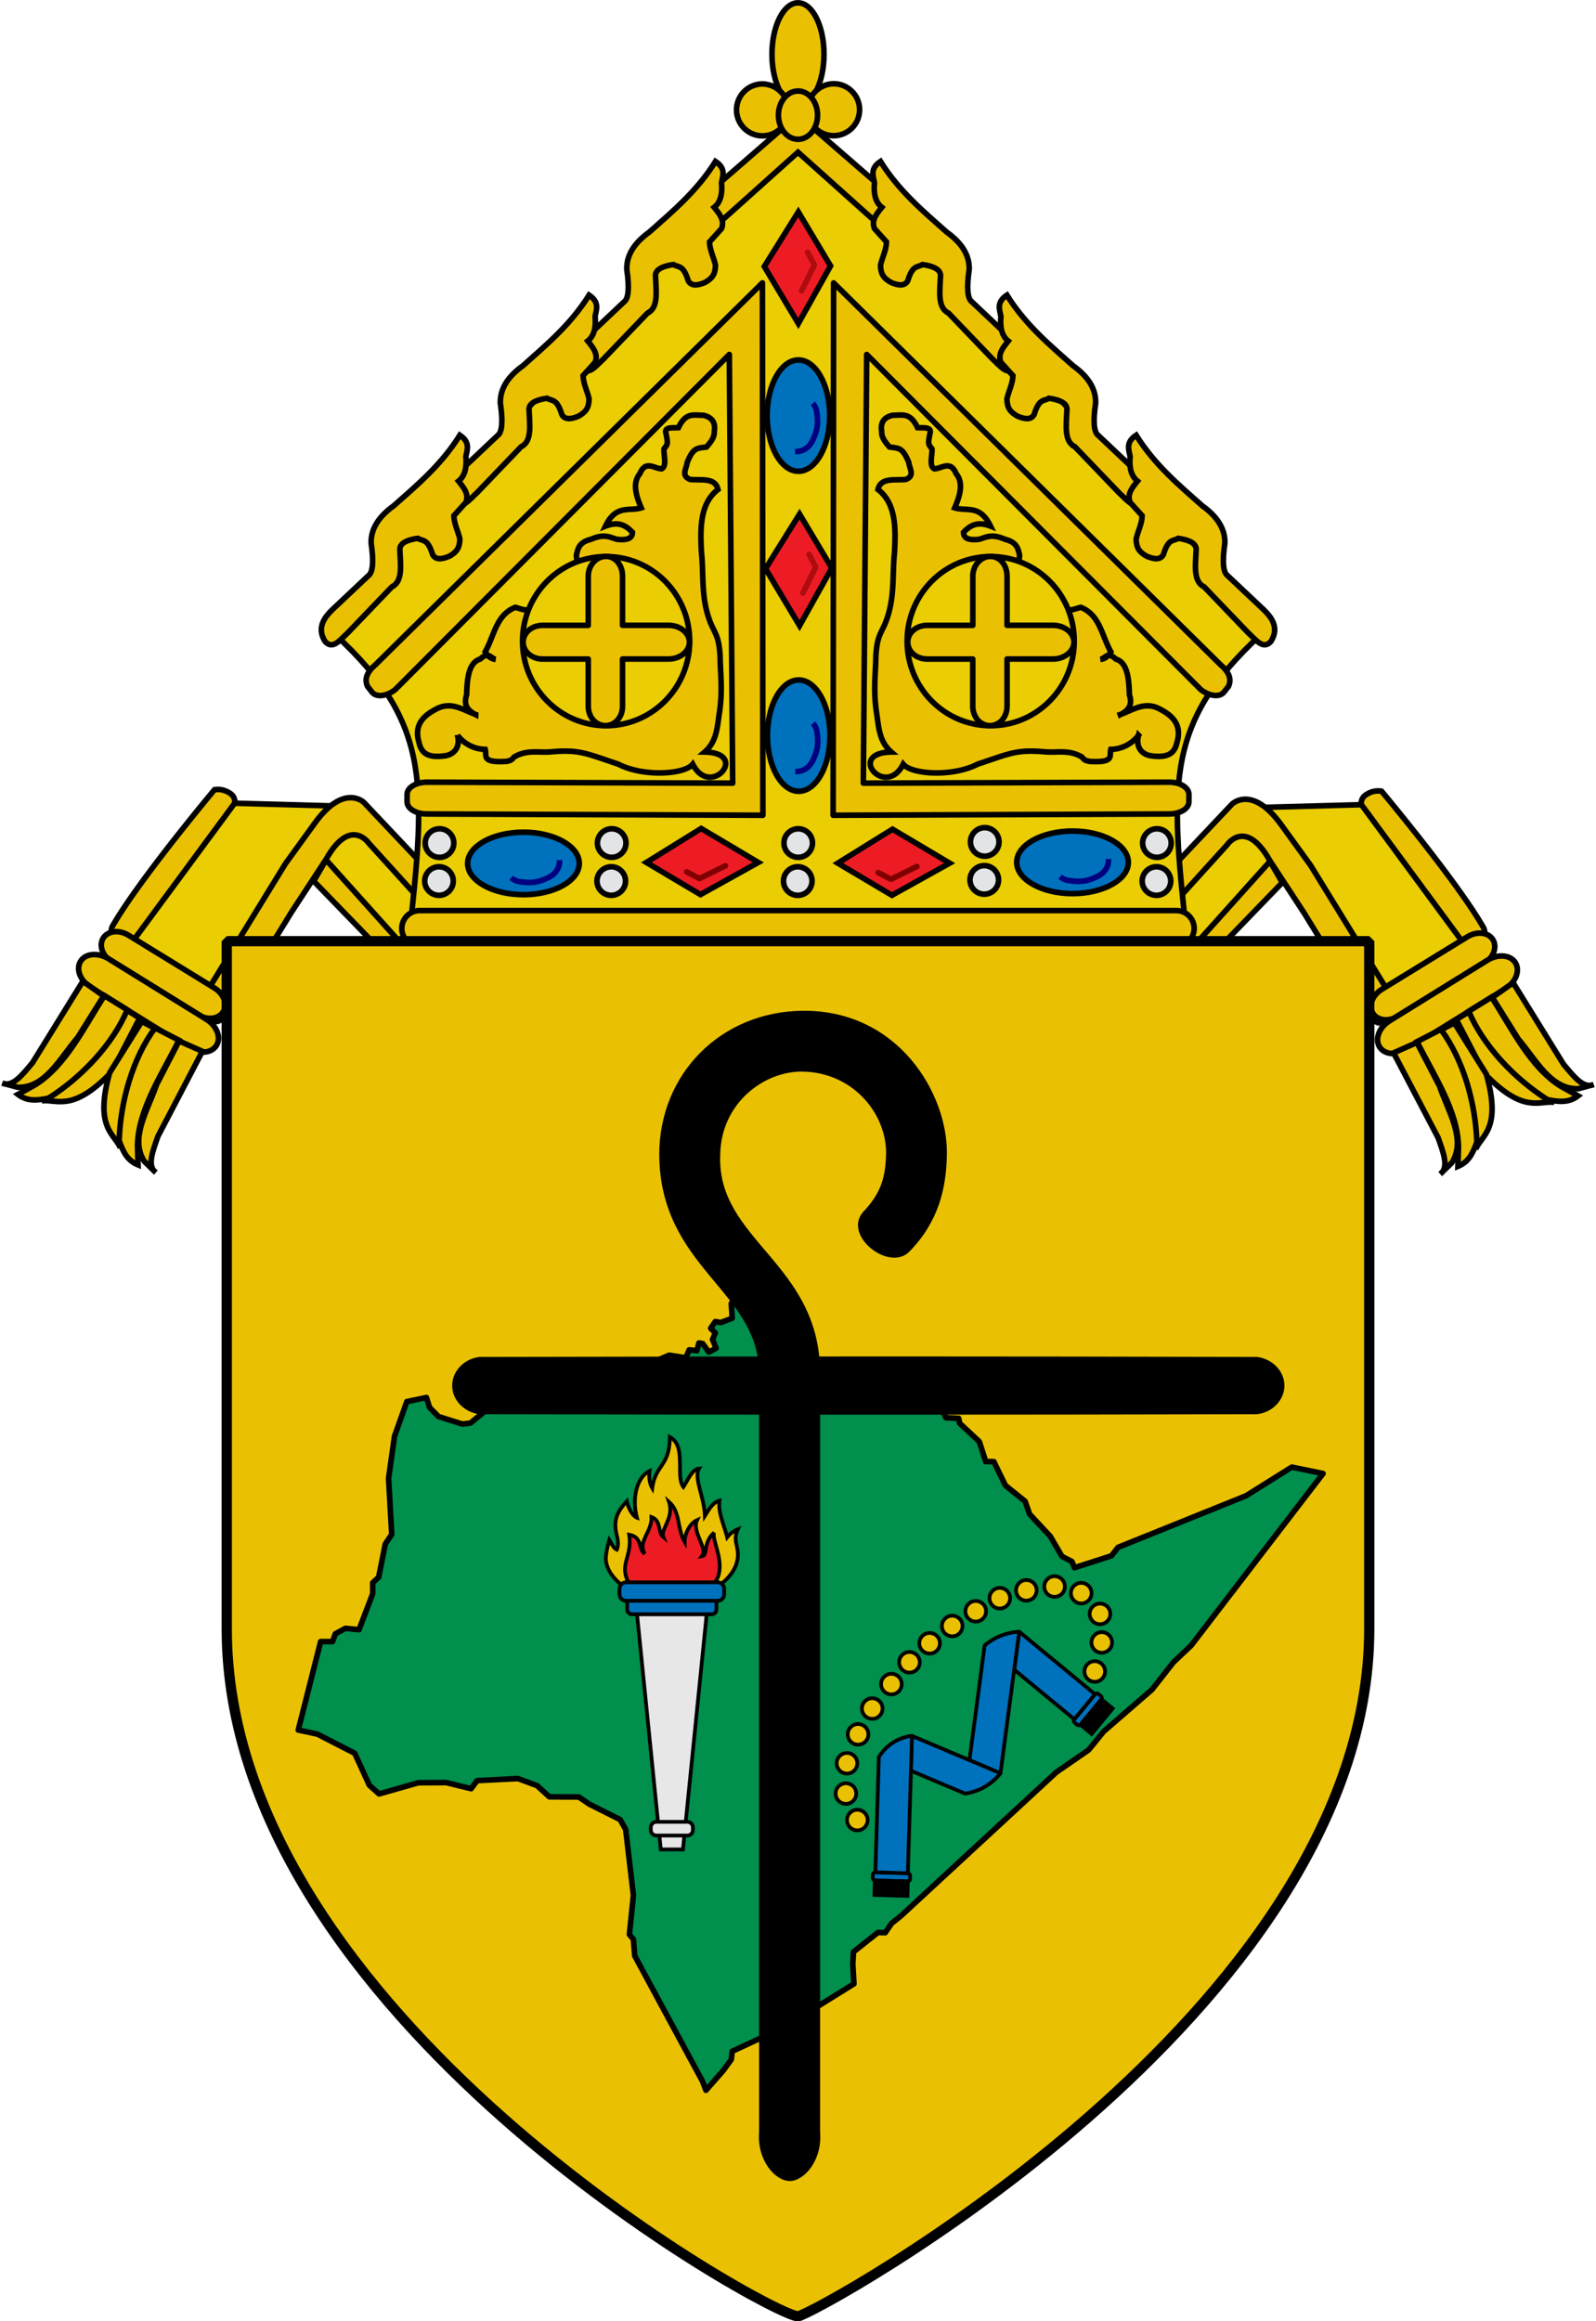 <svg xmlns="http://www.w3.org/2000/svg" width="855.65" height="1244.28" viewBox="0 0 855.65 1244.28">
  <g>
    <g>
      <path d="M650.8,505.4l39.77-43.82,56.08,85.55,55.25-31.3L738.29,431.1l-76.18,2.09L600.18,505.4Z" fill="#eacd02" stroke="#000" stroke-width="3"/>
      <path d="M747.4,536.68s-3.75,22.76-15.56,4.84-32.39-51.68-32.39-51.68L680.84,461.4C667.72,438,657.75,453,657.75,453l-47.69,52.62.76-22,49.72-52.62s10.68-10.59,26.38,11.13l15.73,21.75Z" fill="#eac102" stroke="#000" stroke-width="3"/>
      <path d="M641.42,505.62l39.45-43.92,6.59,11.4L656.59,505Z" fill="#eac102" stroke="#000" stroke-linecap="round" stroke-linejoin="round" stroke-width="3"/>
      <path d="M794.54,505.55c.89-.54,2.37-5.58.75-8.41-14.18-24.77-54.62-73.05-54.62-73.05h0a11.4,11.4,0,0,0-6.94,1.1c-1.81,1-4,2.16-4,5.92l55.62,75.49C787.28,509.17,792.34,506.88,794.54,505.55Z" fill="#eac102" stroke="#000" stroke-width="3"/>
      <g>
        <path d="M740.77,530.34l46-28.23c5.07-3.11,11.14-2.43,13.6,1.55s.34,9.69-4.74,12.81l-46,28.22c-5.08,3.12-11.15,2.43-13.6-1.55S735.69,533.45,740.77,530.34Z" fill="#eac102" stroke="#000" stroke-linecap="round" stroke-linejoin="round" stroke-width="3" fill-rule="evenodd"/>
        <path d="M745.06,547.15l52.37-32.44c5.67-3.51,12.36-2.91,15,1.33s.2,10.49-5.46,14L754.6,562.47c-5.67,3.51-12.36,2.92-15-1.32S739.39,550.66,745.06,547.15Z" fill="#eac102" stroke="#000" stroke-linecap="round" stroke-linejoin="round" stroke-width="3" fill-rule="evenodd"/>
        <path d="M833.17,590.89c-8-1.17-16.33,6.56-37.5-15.66L780.76,546.5l7.53-4.64c5.8,16,18.12,29.69,29.23,38.1Z" fill="#eac102" stroke="#000" stroke-width="3"/>
        <path d="M787.41,542.08l12.22-7.59c10.55,16.1,20.65,37.74,37.39,47.93l9,5c-5,3.81-10.24,3.27-16.43,2C812,578.25,795.13,560.52,787.41,542.08Z" fill="#eac102" stroke="#000" stroke-width="3"/>
        <path d="M800.06,534.64l11.16-7.86,27,43.66c5.31,6.31,10.61,13.31,16.13,10.94l-8.24,2.21c-14.72.47-22.48-15.34-32.15-26.67Z" fill="#eac102" stroke="#000" stroke-width="3"/>
        <path d="M791.19,615.92c3.08-7.45,14-10.64,5.66-40.14l-17.16-27.46-7.83,4.08c10.8,13.14,16.33,30.71,17.9,44.53Z" fill="#eac102" stroke="#000" stroke-width="3"/>
        <path d="M772.49,551.77l-12.79,6.59c8.49,17.26,22,37,22.22,56.54l-.3,10.31c5.86-2.38,8-7.11,10.14-13-.63-20.9-7.32-44.37-19.27-60.4Z" fill="#eac102" stroke="#000" stroke-width="3"/>
        <path d="M759.61,558.81l-12.48,5.55L771,609.84c2.72,7.78,6,15.9,1.19,19.42l6.12-5.94c7.92-12.38-1.75-27.1-6.58-41.18Z" fill="#eac102" stroke="#000" stroke-width="3"/>
      </g>
    </g>
    <g>
      <path d="M204.84,504.62l-39.77-43.83L109,546.35l-55.24-31.3,63.61-84.73,76.18,2.09,61.93,72.21Z" fill="#eacd02" stroke="#000" stroke-width="3"/>
      <path d="M108.24,535.9s3.76,22.76,15.56,4.84,32.39-51.68,32.39-51.68l18.62-28.44c13.12-23.36,23.09-8.43,23.09-8.43l47.69,52.62-.77-22.05-49.71-52.61s-10.68-10.59-26.38,11.13L153,463Z" fill="#eac102" stroke="#000" stroke-width="3"/>
      <path d="M214.22,504.83l-39.44-43.92-6.6,11.4,30.88,31.88Z" fill="#eac102" stroke="#000" stroke-linecap="round" stroke-linejoin="round" stroke-width="3"/>
      <path d="M61.11,504.76c-.9-.53-2.37-5.58-.76-8.4C74.53,471.59,115,423.31,115,423.31h0a11.36,11.36,0,0,1,6.94,1.1c1.81,1,4,2.16,4,5.92L70.26,505.82C68.37,508.39,63.31,506.09,61.11,504.76Z" fill="#eac102" stroke="#000" stroke-width="3"/>
      <g>
        <path d="M114.87,529.55,68.92,501.33c-5.08-3.12-11.15-2.43-13.6,1.55s-.35,9.69,4.73,12.81l46,28.22c5.08,3.12,11.14,2.43,13.6-1.55S120,532.67,114.87,529.55Z" fill="#eac102" stroke="#000" stroke-linecap="round" stroke-linejoin="round" stroke-width="3" fill-rule="evenodd"/>
        <path d="M110.59,546.37,58.21,513.93c-5.67-3.51-12.36-2.92-15,1.33s-.21,10.48,5.46,14l52.38,32.44c5.66,3.51,12.35,2.92,15-1.33S116.26,549.88,110.59,546.37Z" fill="#eac102" stroke="#000" stroke-linecap="round" stroke-linejoin="round" stroke-width="3" fill-rule="evenodd"/>
        <path d="M22.48,590.1c8-1.16,16.32,6.56,37.5-15.66l14.9-28.73-7.52-4.63c-5.8,16-18.13,29.69-29.24,38.09Z" fill="#eac102" stroke="#000" stroke-width="3"/>
        <path d="M68.23,541.3,56,533.7c-10.54,16.1-20.65,37.74-37.39,47.94l-9,5c5,3.81,10.23,3.27,16.42,2C43.7,577.46,60.51,559.73,68.23,541.3Z" fill="#eac102" stroke="#000" stroke-width="3"/>
        <path d="M55.58,533.86,44.42,526l-27,43.67C12.07,576,6.77,583,1.26,580.6l8.24,2.21c14.72.47,22.47-15.34,32.14-26.68Z" fill="#eac102" stroke="#000" stroke-width="3"/>
        <path d="M64.46,615.14c-3.09-7.46-14-10.64-5.66-40.15L76,547.54l7.84,4.08c-10.8,13.13-16.33,30.71-17.9,44.52Z" fill="#eac102" stroke="#000" stroke-width="3"/>
        <path d="M83.15,551l12.79,6.59c-8.49,17.26-22,37-22.22,56.54l.3,10.31c-5.86-2.38-8-7.11-10.14-13C64.51,590.49,71.21,567,83.15,551Z" fill="#eac102" stroke="#000" stroke-width="3"/>
        <path d="M96,558l12.48,5.55L84.68,609.06c-2.71,7.78-6,15.9-1.18,19.41l-6.12-5.93c-7.93-12.38,1.74-27.1,6.57-41.18Z" fill="#eac102" stroke="#000" stroke-width="3"/>
      </g>
    </g>
    <path d="M427.63,505.09,219.18,503.9c9.41-86.15,12.32-118.17-44.77-168.51L427.82,63.33,681.24,335.39c-57.1,50.34-54.18,82.36-44.77,168.51L428,505.09" fill="#eacd02" stroke="#000" stroke-width="3"/>
    <path d="M225,488.1H630.64a9.55,9.55,0,0,1,9.57,9.55h0a9.56,9.56,0,0,1-9.57,9.55H225a9.57,9.57,0,0,1-9.58-9.55h0A9.56,9.56,0,0,1,225,488.1Z" fill="#eac102" stroke="#000" stroke-linecap="round" stroke-width="3"/>
    <path d="M211.81,369.73,391,190l1.81,229.79-164-.52h0c-5.85,0-10.56,2.93-10.55,6.54v4c0,3.61,4.72,6.51,10.57,6.5L409,437l-.25-285.36L201.34,356.26c-3.59,3.06-6.42,6.93-4.33,11.61l2.46,3.16c2.22,2.85,7.71,2.28,12.34-1.3Z" fill="#eac102" stroke="#000" stroke-linecap="round" stroke-linejoin="round" stroke-width="3" fill-rule="evenodd"/>
    <path d="M255.05,383c-7-2.44-13.43-7.52-21.8-2.59-7,3.68-11.17,8.8-8.65,17.39,1.11,5,3.65,9,14.66,7.22,5.1-1.17,7.42-5.32,6-10.92a19.07,19.07,0,0,0,14.85,7.59c1.05,3.35-2.44,7.21,11.09,6.47,3.28-.44,3.52-1.48,4.44-2.39,7.08-4.17,13.37-2.11,20-2.79,15-1.28,18.5.85,35.9,6.66,13.23,6.83,35.2,5.61,39.85,0,9.53,18.68,30.71-6.14,6.38-6.52,6.15-5.3,6.66-12.26,7.72-19.75,2.15-13.31.68-21.63.57-31.83-.64-9.75-2.25-11.37-4.7-16.66-5.79-13.62-3.94-25.74-5.27-38.49-.81-13.64-.7-26.71,8.84-34-1.52-6.51-8.66-4.85-14.85-5.37-5.15-1.92-2.05-5.78-1.69-9.07,3.29-8,5.06-7.63,10.34-8.32,4.89-5.41,4-7,4.32-9.26.36-4-1.37-6.74-6-7.77-5.36,0-9.38-1.64-13.34,6.66-3.41.16-7.94-.57-6.58,3.33,1,5.46.89,5.45-1.13,8-.31,3.32,1.73,9.22-1.32,10.73-4-.16-8.55-4.82-11.65,2.59-4,4.91-2.19,11.46.75,18.32-6.51,2-13.57-1.95-19.17,9.81,7.29-2.83,11.14-.17,14.47,3.33-.11,2.67-1.86,4.47-8.46,3.7-3.7-1.1-6.68-3.12-13.72,0-6.61,1.6-7.14,5.19-7.9,8.7l1.51,12.77-27.26,16.28c-1.27.6-4.24-.47-6.95-1.29-10.34,4.1-11.18,14.94-16.17,23.87,1.21,1.85,2.47,3.67,5.64,4.07-2.58-.53-3.9-4.49-8.27-.19-6.19,1.81-7.07,10.15-7.33,19.25-1.9,5.54.81,8.44,4.88,10.55Z" fill="#eac102" stroke="#000" stroke-width="3"/>
    <g>
      <path d="M280.15,343.66c0,25,20.06,45.34,44.79,45.34s44.79-20.3,44.79-45.34-20.05-45.34-44.79-45.34-44.76,20.27-44.79,45.3" fill="#eacd02" stroke="#000" stroke-linecap="round" stroke-linejoin="round" stroke-width="3" fill-rule="evenodd"/>
      <path d="M324.86,298.24c5.08,0,8.89,4.65,8.89,10.61v26.34h24.71c6.06,0,11.17,4,11.17,9s-5.11,9.06-11.17,9.06H333.75v25.28c0,6-4.08,10.43-9.17,10.43s-9.2-4.46-9.2-10.43V353.27H291c-6.06,0-10.53-4.06-10.53-9.06s4.47-9,10.53-9h24.37V308.85C315.38,302.89,319.77,298.24,324.86,298.24Z" fill="#eac102" stroke="#000" stroke-linecap="round" stroke-linejoin="round" stroke-width="3" fill-rule="evenodd"/>
    </g>
    <path d="M371.75,110.3l6,8.93,10.45-2.12h0L427.82,81.6l39.66,35.51h0l10.44,2.12,6-8.93L427.82,61.61Z" fill="#eac102" stroke="#000" stroke-width="3"/>
    <g>
      <path d="M521.05,161.79l19.67,18.55c3.68,3.68,8.33,9.35,3.58,16.76-4.17,4.63-8-.87-12.16-4.63l-23.61-24.62c-6.12-3-4.59-11.85-4.29-20.33-.2-3.52-4.74-5-9.66-5.71-2.62,1.66-5.25-.06-7.87,8.57-1.43,2.93-4.65,2.88-8.94,1.07-3.89-2.18-5.59-4.29-5.72-9.28,1-4.4,3.09-8.08,3.22-12.48l-6.44-7.14c-1.83-4.43,1.11-7.91,3.93-11.41-3.2-2.52-4.55-6.88-3.93-13.2-.75-3.8-2.45-7.61,3.22-11.41,9.87,15.81,22.77,26.59,35.41,37.81,7.46,5.38,12.31,11.74,12.16,20-1.52,10.31-.87,15.73,1.43,17.48Z" fill="#eac102" stroke="#000" stroke-width="3"/>
      <path d="M588.83,233.42,608.5,252c3.68,3.68,8.33,9.35,3.58,16.77-4.17,4.63-8-.88-12.16-4.64l-23.61-24.61c-6.12-3-4.58-11.86-4.29-20.33-.2-3.52-4.74-5-9.66-5.71-2.62,1.65-5.24-.07-7.87,8.56-1.43,2.93-4.65,2.89-8.94,1.07-3.88-2.18-5.59-4.29-5.72-9.28,1-4.39,3.09-8.08,3.22-12.48l-6.44-7.13c-1.82-4.43,1.12-7.91,3.93-11.42-3.2-2.51-4.54-6.88-3.93-13.2-.74-3.8-2.45-7.61,3.22-11.41C549.7,174,562.6,184.75,575.24,196c7.46,5.38,12.31,11.74,12.16,20-1.52,10.31-.86,15.74,1.43,17.48Z" fill="#eac102" stroke="#000" stroke-width="3"/>
      <path d="M658.11,308.54l19.67,18.55c3.68,3.68,8.33,9.35,3.58,16.76-4.17,4.63-8-.87-12.16-4.63L645.59,314.6c-6.12-3-4.59-11.86-4.29-20.33-.2-3.52-4.74-5-9.66-5.71-2.62,1.66-5.25-.06-7.87,8.56-1.43,2.94-4.65,2.89-8.94,1.07-3.89-2.17-5.6-4.28-5.72-9.27,1-4.4,3.09-8.09,3.22-12.49l-6.44-7.13c-1.83-4.43,1.11-7.91,3.93-11.41-3.2-2.52-4.55-6.88-3.93-13.2-.75-3.81-2.45-7.61,3.22-11.42,9.87,15.82,22.77,26.6,35.41,37.81,7.46,5.39,12.31,11.75,12.16,20-1.52,10.3-.87,15.73,1.43,17.48Z" fill="#eac102" stroke="#000" stroke-width="3"/>
    </g>
    <g>
      <path d="M334.6,161.79l-19.68,18.55c-3.67,3.68-8.32,9.35-3.57,16.76,4.17,4.63,8-.87,12.16-4.63l23.61-24.62c6.12-3,4.58-11.85,4.29-20.33.2-3.52,4.74-5,9.65-5.71,2.63,1.66,5.25-.06,7.87,8.57,1.44,2.93,4.66,2.88,8.95,1.07,3.88-2.18,5.59-4.29,5.72-9.28-1-4.4-3.09-8.08-3.22-12.48l6.44-7.14c1.82-4.43-1.12-7.91-3.94-11.41,3.2-2.52,4.55-6.88,3.94-13.2.74-3.8,2.44-7.61-3.22-11.41-9.87,15.81-22.78,26.59-35.41,37.81-7.46,5.38-12.31,11.74-12.16,20,1.52,10.31.86,15.73-1.43,17.48Z" fill="#eac102" stroke="#000" stroke-width="3"/>
      <path d="M266.81,233.42,247.14,252c-3.67,3.68-8.32,9.35-3.58,16.77,4.18,4.63,8-.88,12.16-4.64l23.61-24.61c6.13-3,4.59-11.86,4.29-20.33.21-3.52,4.75-5,9.66-5.71,2.62,1.65,5.25-.07,7.87,8.56,1.43,2.93,4.65,2.89,8.94,1.07,3.89-2.18,5.6-4.29,5.73-9.28-1-4.39-3.1-8.08-3.22-12.48l6.44-7.13c1.82-4.43-1.12-7.91-3.94-11.42,3.2-2.51,4.55-6.88,3.94-13.2.74-3.8,2.44-7.61-3.22-11.41C305.94,174,293,184.75,280.41,196c-7.47,5.38-12.32,11.74-12.17,20,1.52,10.31.87,15.74-1.43,17.48Z" fill="#eac102" stroke="#000" stroke-width="3"/>
      <path d="M197.54,308.54l-19.68,18.55c-3.67,3.68-8.32,9.35-3.57,16.76,4.17,4.63,8-.87,12.16-4.63l23.61-24.62c6.12-3,4.58-11.86,4.29-20.33.2-3.52,4.74-5,9.66-5.71,2.62,1.66,5.24-.06,7.86,8.56,1.44,2.94,4.66,2.89,8.95,1.07,3.88-2.17,5.59-4.28,5.72-9.27-1-4.4-3.09-8.09-3.22-12.49l6.44-7.13c1.82-4.43-1.12-7.91-3.94-11.41,3.21-2.52,4.55-6.88,3.94-13.2.74-3.81,2.44-7.61-3.22-11.42-9.87,15.82-22.78,26.6-35.41,37.81-7.46,5.39-12.31,11.75-12.16,20,1.52,10.3.86,15.73-1.43,17.48Z" fill="#eac102" stroke="#000" stroke-width="3"/>
    </g>
    <path d="M643.84,369.73,464.66,190l-1.81,229.79,164-.52h0c5.85,0,10.55,2.93,10.55,6.54v4c0,3.61-4.72,6.51-10.57,6.5L446.66,437l.25-285.36L654.3,356.26c3.59,3.06,6.42,6.93,4.34,11.61L656.18,371c-2.23,2.85-7.72,2.28-12.34-1.3Z" fill="#eac102" stroke="#000" stroke-linecap="round" stroke-linejoin="round" stroke-width="3" fill-rule="evenodd"/>
    <path d="M600.59,383c7-2.44,13.43-7.52,21.81-2.59,7,3.68,11.16,8.8,8.64,17.39-1.1,5-3.65,9-14.66,7.22-5.09-1.17-7.42-5.32-6-10.92a19.07,19.07,0,0,1-14.85,7.59c-1,3.35,2.44,7.21-11.1,6.47-3.28-.44-3.52-1.48-4.44-2.39-7.07-4.17-13.36-2.11-20-2.79-15-1.28-18.5.85-35.91,6.66-13.22,6.83-35.2,5.61-39.85,0-9.53,18.68-30.7-6.14-6.38-6.52-6.15-5.3-6.66-12.26-7.72-19.75-2.15-13.31-.67-21.63-.56-31.83.64-9.75,2.25-11.37,4.7-16.66,5.79-13.62,3.94-25.74,5.26-38.49.82-13.64.71-26.71-8.83-34,1.51-6.51,8.65-4.85,14.85-5.37,5.14-1.92,2.05-5.78,1.69-9.07-3.29-8-5.06-7.63-10.34-8.32-4.89-5.41-4-7-4.32-9.26-.37-4,1.37-6.74,6-7.77,5.36,0,9.39-1.64,13.35,6.66,3.41.16,7.93-.57,6.58,3.33-1,5.46-.89,5.45,1.13,8,.3,3.32-1.74,9.22,1.31,10.73,4-.16,8.55-4.82,11.66,2.59,4,4.91,2.18,11.46-.76,18.32,6.51,2,13.57-1.95,19.18,9.81-7.29-2.83-11.14-.17-14.48,3.33.12,2.67,1.87,4.47,8.46,3.7,3.71-1.1,6.68-3.12,13.73,0,6.6,1.6,7.13,5.19,7.89,8.7l-1.5,12.77,27.25,16.28c1.28.6,4.25-.47,7-1.29,10.34,4.1,11.17,14.94,16.17,23.87-1.21,1.85-2.47,3.67-5.64,4.07,2.58-.53,3.9-4.49,8.27-.19,6.19,1.81,7.06,10.15,7.33,19.25,1.89,5.54-.81,8.44-4.89,10.55Z" fill="#eac102" stroke="#000" stroke-width="3"/>
    <g>
      <path d="M486.33,343.66c0,25,20.05,45.34,44.79,45.34s44.79-20.3,44.79-45.34-20.06-45.34-44.79-45.34-44.77,20.27-44.79,45.3" fill="#eacd02" stroke="#000" stroke-linecap="round" stroke-linejoin="round" stroke-width="3" fill-rule="evenodd"/>
      <path d="M531,298.24c5.09,0,8.9,4.65,8.9,10.61v26.34h24.7c6.06,0,11.18,4,11.18,9s-5.12,9.06-11.18,9.06h-24.7v25.28c0,6-4.08,10.43-9.17,10.43s-9.21-4.46-9.21-10.43V353.27H497.19c-6.06,0-10.53-4.06-10.53-9.06s4.47-9,10.53-9h24.36V308.85C521.55,302.89,525.94,298.24,531,298.24Z" fill="#eac102" stroke="#000" stroke-linecap="round" stroke-linejoin="round" stroke-width="3" fill-rule="evenodd"/>
    </g>
    <g>
      <ellipse cx="427.82" cy="29.07" rx="13.94" ry="27.55" fill="#eac102" stroke="#000" stroke-linecap="round" stroke-width="3"/>
      <path d="M422.69,59.38A13.91,13.91,0,1,1,408.79,45,14.14,14.14,0,0,1,422.69,59.38Z" fill="#eac102" stroke="#000" stroke-linecap="round" stroke-linejoin="round" stroke-width="3" fill-rule="evenodd"/>
      <path d="M433,59.26a13.92,13.92,0,1,0,13.91-14.37A14.15,14.15,0,0,0,433,59.26Z" fill="#eac102" stroke="#000" stroke-linecap="round" stroke-linejoin="round" stroke-width="3" fill-rule="evenodd"/>
      <path d="M438.31,61.73c0,7.14-4.69,12.94-10.49,12.94s-10.49-5.8-10.49-12.94,4.7-12.94,10.49-12.94,10.49,5.8,10.49,12.94Z" fill="#eac102" stroke="#000" stroke-linecap="round" stroke-linejoin="round" stroke-width="3" fill-rule="evenodd"/>
    </g>
    <g>
      <g>
        <path d="M428,113.62l17.27,28.92L428,173.41l-18.24-30.55Z" fill="#ed1c24" stroke="#000" stroke-width="3"/>
        <path d="M429.76,155.88l6.87-13.83L433,135.23" fill="none" stroke="#ae0c0f" stroke-linecap="round" stroke-linejoin="round" stroke-width="3"/>
      </g>
      <g>
        <path d="M428.66,275.58l17.27,28.92-17.27,30.87-18.25-30.54Z" fill="#ed1c24" stroke="#000" stroke-width="3"/>
        <path d="M430.45,317.85,437.32,304l-3.58-6.83" fill="none" stroke="#ae0c0f" stroke-linecap="round" stroke-linejoin="round" stroke-width="3"/>
      </g>
      <g>
        <path d="M444.84,222.78c0,16.48-7.52,29.84-16.79,29.84s-16.79-13.36-16.79-29.84,7.52-29.84,16.79-29.84,16.78,13.34,16.79,29.81" fill="#0071bc" stroke="#000" stroke-linecap="round" stroke-linejoin="round" stroke-width="3" fill-rule="evenodd"/>
        <path d="M426.28,242.06c5.07.05,8.31-2.84,10.2-7.86,2.26-5,1.95-9.13,1.42-13.14a8.85,8.85,0,0,0-2.14-4.87" fill="none" stroke="navy" stroke-width="3"/>
      </g>
      <g>
        <path d="M445,394.32c0,16.48-7.52,29.83-16.79,29.83s-16.78-13.35-16.78-29.83,7.51-29.84,16.78-29.84,16.78,13.34,16.79,29.81" fill="#0071bc" stroke="#000" stroke-linecap="round" stroke-linejoin="round" stroke-width="3" fill-rule="evenodd"/>
        <path d="M426.4,413.6c5.07,0,8.3-2.84,10.19-7.87,2.26-5,2-9.13,1.43-13.13a8.78,8.78,0,0,0-2.15-4.88" fill="none" stroke="navy" stroke-width="3"/>
      </g>
      <g>
        <path d="M346.53,462.29l29,17.22,31-17.22-30.63-18.2Z" fill="#ed1c24" stroke="#000" stroke-width="3"/>
        <path d="M388.91,464.08,375,470.93l-6.84-3.58" fill="none" stroke="maroon" stroke-linecap="round" stroke-linejoin="round" stroke-width="3"/>
      </g>
      <g>
        <path d="M449.17,462.67l29,17.22,30.95-17.22-30.63-18.2Z" fill="#ed1c24" stroke="#000" stroke-width="3"/>
        <path d="M491.55,464.46l-13.87,6.84-6.84-3.57" fill="none" stroke="maroon" stroke-linecap="round" stroke-linejoin="round" stroke-width="3"/>
      </g>
      <g>
        <path d="M575,479c16.53,0,29.92-7.5,29.92-16.75S591.53,445.47,575,445.47s-29.92,7.5-29.92,16.74S558.46,479,575,479" fill="#0071bc" stroke="#000" stroke-linecap="round" stroke-linejoin="round" stroke-width="3" fill-rule="evenodd"/>
        <path d="M594.34,460.45c0,5.06-2.85,8.28-7.89,10.17-5.06,2.26-9.16,1.95-13.17,1.42a8.89,8.89,0,0,1-4.89-2.14" fill="none" stroke="navy" stroke-width="3"/>
      </g>
      <g>
        <path d="M280.64,479.57c16.53,0,29.92-7.5,29.92-16.74s-13.39-16.75-29.92-16.75-29.92,7.5-29.92,16.75,13.38,16.73,29.89,16.74" fill="#0071bc" stroke="#000" stroke-linecap="round" stroke-linejoin="round" stroke-width="3" fill-rule="evenodd"/>
        <path d="M300,461.06c0,5.06-2.85,8.28-7.89,10.17-5.06,2.26-9.16,1.95-13.17,1.42a8.9,8.9,0,0,1-4.89-2.13" fill="none" stroke="navy" stroke-width="3"/>
      </g>
      <g>
        <path d="M535.59,451.27a7.65,7.65,0,1,1-7.65-7.63,7.64,7.64,0,0,1,7.65,7.63" fill="#e3e4e5" stroke="#000" stroke-linecap="round" stroke-linejoin="round" stroke-width="3"/>
        <path d="M535.34,471.63a7.65,7.65,0,1,1-7.65-7.63,7.64,7.64,0,0,1,7.65,7.63" fill="#e3e4e5" stroke="#000" stroke-linecap="round" stroke-linejoin="round" stroke-width="3"/>
      </g>
      <g>
        <path d="M627.9,451.88a7.65,7.65,0,1,1-7.65-7.63,7.63,7.63,0,0,1,7.65,7.63" fill="#e3e4e5" stroke="#000" stroke-linecap="round" stroke-linejoin="round" stroke-width="3"/>
        <path d="M627.66,472.24a7.65,7.65,0,1,1-7.65-7.63,7.64,7.64,0,0,1,7.65,7.63" fill="#e3e4e5" stroke="#000" stroke-linecap="round" stroke-linejoin="round" stroke-width="3"/>
      </g>
      <g>
        <path d="M335.6,451.88a7.65,7.65,0,1,1-7.65-7.63,7.63,7.63,0,0,1,7.65,7.63" fill="#e3e4e5" stroke="#000" stroke-linecap="round" stroke-linejoin="round" stroke-width="3"/>
        <path d="M335.36,472.24a7.65,7.65,0,1,1-7.65-7.63,7.65,7.65,0,0,1,7.65,7.63" fill="#e3e4e5" stroke="#000" stroke-linecap="round" stroke-linejoin="round" stroke-width="3"/>
      </g>
      <g>
        <path d="M243.29,451.88a7.66,7.66,0,1,1-7.65-7.63,7.64,7.64,0,0,1,7.65,7.63" fill="#e3e4e5" stroke="#000" stroke-linecap="round" stroke-linejoin="round" stroke-width="3"/>
        <path d="M243,472.24a7.65,7.65,0,1,1-7.65-7.63,7.64,7.64,0,0,1,7.65,7.63" fill="#e3e4e5" stroke="#000" stroke-linecap="round" stroke-linejoin="round" stroke-width="3"/>
      </g>
      <g>
        <path d="M435.59,451.88a7.65,7.65,0,1,1-7.65-7.63,7.63,7.63,0,0,1,7.65,7.63" fill="#e3e4e5" stroke="#000" stroke-linecap="round" stroke-linejoin="round" stroke-width="3"/>
        <path d="M435.35,472.24a7.65,7.65,0,1,1-7.65-7.63,7.64,7.64,0,0,1,7.65,7.63" fill="#e3e4e5" stroke="#000" stroke-linecap="round" stroke-linejoin="round" stroke-width="3"/>
      </g>
    </g>
  </g>
  <path d="M121.45,504.51V873.06a232.74,232.74,0,0,0,7.3,57.24c13.89,54.89,46.19,105.39,84.67,149,87,98.66,205.49,162.27,214.28,162.27,4.18,0,123.71-63.71,212.18-162.27,39.2-43.67,72.3-94.18,86.56-149A226.91,226.91,0,0,0,734,873.06V504.51Z" fill="#eac102"/>
  <path d="M121.57,504.51H734.08V873.06c0,206.77-299.6,368.54-306.26,368.54-14,0-306.25-161.28-306.25-368.54V504.51Z" fill="none" stroke="#000" stroke-linecap="round" stroke-linejoin="bevel" stroke-width="5.5"/>
  <g>
    <path d="M692.56,786.4,668,801.78l-68.63,27.66-3.46,4.49-19.87,6.4L574.67,837l-5.35-2.76-6.23-10.72L552,811.63l-2.42-6.91-10.54-8.47-6.23-12.79h-4.32l-3.46-10.72-10.54-9.85L514,760.3l-6.91-.35-4-8.47.87-3.11-8.47-10.54L482,734.54l-1.68,1.33L475.45,734l-4.95,1.4L469,733.61l-4.46-.86-1.35-1.58-6.6,1-9.12,2.75h0l-20.05-4-3.2-22.56L419.88,696l3.37-2.85-7.78-10.8h-4.15L408.47,681l-1.12,3.55-3.89.86-.87-4.41-2.16.44-1.29,8.81-1.82,1.47-5.27,7,.52,7.87-6.14,2.33-2.94-.52L381,712l2.5,2.51L382,718l1.91,4.67L380,724.77l-3.29-4.58-2-.34L373.64,724l-4.15-.44-1.81,4.24-8.91-1.38-11.58,4.92-12.61.87L330,729.79,326.45,733l-9.94-2.59L303,736.44l-13.22,1-16,7.6L252.21,762.8l-4.32.52-12.79-4-4.78-4.84-1.71-5.38-10.51,2.2-6.6,18.58-3.18,22.49L210,822.47l-3.43,5.13L203,845.45l-3.18,2.93v5.87l-7.34,19.31-7.33-.73-5.38,2.93-1.46,4.16H171.9l-12,47.42,10.27,2.2,20,10.27,7.83,17.11,5.23,4.67,21.09-6,14.86-.08,13.4,3.28,3.2-4.32,21.87-1.12,10.28,3.8,6.57,6,15.81.09,5.71,3.89,16.42,8.21,3,5.27,4.14,35.35-2.16,21,2.16,2.51.7,8.9,36.38,67.33,1.8,4.76,9.2-10.5,4.4-6,.49-4.4,28.12-13.08,37.15-23.1-.61-10.75.37-6.36h0l13.08-10.39,3.91.12,3.42-5,5-4,83.29-77L583.66,938l8-9.85,25.93-22.47L629.12,891l9.51-9,70.7-92.14Z" fill="#008f4c" stroke="#000" stroke-linecap="square" stroke-linejoin="round" stroke-width="3"/>
    <g>
      <g>
        <path d="M395.48,835.16c.78-6.52-2.85-9.13.1-15.43a13.56,13.56,0,0,0-5.73,4.29c-1.69-6.73-4.94-13.2-4.14-19.61-3.7.76-6.25,5.77-7.81,8.14-.31-10.28-6.08-20.14-3.13-25.33-3.77.35-5.85,6-8.4,9.83-4.38-5.61,1.88-22.11-7.29-26.74,0,15.89-7.74,14.66-9.37,27.38-1.56-2.65-1.86-5.54-1.45-9.18-6.19,2.8-9.82,13.5-6.79,25-2.26-.86-4.56-4.92-5.43-8.78-4.92,5.44-7.47,9.66-5.32,18.43.61,2.46,1,5.24-.05,7.48-2.08-1-2.78-3.3-4-5.24-.86,2.9-2.42,9.53-1.67,12,2.5,14.37,28.4,23.83,35.84,24.63,18-6.39,33.16-14.63,34.64-26.87Z" fill="#eac102" stroke="#000" stroke-width="2" fill-rule="evenodd"/>
        <path d="M384.17,846.88c5-9.18-2.78-21.48-1.33-25.33-6.27,5.48-3,12.11-6.54,12.66,3.41-4.24-5.54-13-2.58-19.4-4.78,2.18-6.69,8.6-6.68,11.67-4.15-7.21-2.13-15.94-8.39-21.47,2.94,8.75-4.75,14.68-3,18.94-3.22-2.53-.86-8.77-6.37-10.79.3,8-7.61,13.37-3.63,19.62-3.56-2.08-.88-8.73-8.32-10.15,1.94,12.8-6.71,16,1,28,5.3,6.39,13.79,11.31,22.8,11.37,4.81.07,19.53-9.57,23-15.15Z" fill="#ed1c24" stroke="#000" stroke-width="2" fill-rule="evenodd"/>
      </g>
      <g>
        <path d="M341.53,865.3l12.73,126.05h11.88L378.86,865.3H341.53Z" fill="#e7e7e7" stroke="#000" stroke-miterlimit="3.8" stroke-width="2"/>
        <path d="M339,855h42.37a2.59,2.59,0,0,1,2.74,2.42v5.44a2.59,2.59,0,0,1-2.74,2.42H339a2.59,2.59,0,0,1-2.74-2.42v-5.44A2.54,2.54,0,0,1,339,855Z" fill="#0071bc" stroke="#000" stroke-width="2"/>
        <path d="M335.89,848.17H384.5a3.55,3.55,0,0,1,3.76,3.31v3.28a3.54,3.54,0,0,1-3.76,3.31H335.89a3.55,3.55,0,0,1-3.76-3.31v-3.28A3.55,3.55,0,0,1,335.89,848.17Z" fill="#0071bc" stroke="#000" stroke-width="2"/>
        <path d="M352.12,976.56h16.15a3,3,0,0,1,3.2,2.82v1.69a3,3,0,0,1-3.2,2.82H352.12a3,3,0,0,1-3.2-2.82v-1.69A3,3,0,0,1,352.12,976.56Z" fill="#e6e6e6" stroke="#000" stroke-miterlimit="3.8" stroke-width="2"/>
      </g>
    </g>
    <g>
      <g>
        <g>
          <path d="M469.33,1003.59l17.31.5a1.32,1.32,0,0,1,1.29,1.36l-.05,1.71a1.33,1.33,0,0,1-1.36,1.29l-17.31-.5a1.32,1.32,0,0,1-1.29-1.36l.05-1.71A1.32,1.32,0,0,1,469.33,1003.59Z" fill="#0071bc" stroke="#000" stroke-width="2"/>
          <path d="M468.75,1016.72,469,1008l17.72.51-.25,8.77" fill="#0071bc" stroke="#000" stroke-width="2"/>
          <g>
            <path d="M470.1,1016.76l.25-8.77" fill="#0071bc" stroke="#000" stroke-width="2"/>
            <path d="M471.46,1016.8l.26-8.77" fill="#0071bc" stroke="#000" stroke-width="2"/>
            <path d="M472.83,1016.84l.25-8.77" fill="#0071bc" stroke="#000" stroke-width="2"/>
            <path d="M474.19,1016.88l.25-8.77" fill="#0071bc" stroke="#000" stroke-width="2"/>
            <path d="M475.55,1016.92l.26-8.77" fill="#0071bc" stroke="#000" stroke-width="2"/>
            <path d="M476.92,1017l.25-8.78" fill="#0071bc" stroke="#000" stroke-width="2"/>
            <path d="M478.28,1017l.26-8.78" fill="#0071bc" stroke="#000" stroke-width="2"/>
            <path d="M479.65,1017l.25-8.78" fill="#0071bc" stroke="#000" stroke-width="2"/>
            <path d="M481,1017.07l.25-8.77" fill="#0071bc" stroke="#000" stroke-width="2"/>
            <path d="M481,1017.07l.25-8.77" fill="#0071bc" stroke="#000" stroke-width="2"/>
            <path d="M482.37,1017.11l.26-8.77" fill="#0071bc" stroke="#000" stroke-width="2"/>
            <path d="M483.74,1017.15l.25-8.77" fill="#0071bc" stroke="#000" stroke-width="2"/>
            <path d="M485.1,1017.19l.25-8.77" fill="#0071bc" stroke="#000" stroke-width="2"/>
          </g>
        </g>
        <g>
          <path d="M576,921.57l11-13.36a1.31,1.31,0,0,1,1.86-.18l1.32,1.09a1.31,1.31,0,0,1,.18,1.86l-11,13.36a1.31,1.31,0,0,1-1.86.18l-1.32-1.09A1.31,1.31,0,0,1,576,921.57Z" fill="#0071bc" stroke="#000" stroke-width="2"/>
          <path d="M586,930.09l-6.77-5.59,11.27-13.67,6.77,5.58" fill="#0071bc" stroke="#000" stroke-width="2"/>
          <g>
            <path d="M586.86,929.05l-6.77-5.59" fill="#0071bc" stroke="#000" stroke-width="2"/>
            <path d="M587.73,928,581,922.41" fill="#0071bc" stroke="#000" stroke-width="2"/>
            <path d="M588.59,926.94l-6.77-5.58" fill="#0071bc" stroke="#000" stroke-width="2"/>
            <path d="M589.46,925.89l-6.77-5.58" fill="#0071bc" stroke="#000" stroke-width="2"/>
            <path d="M590.33,924.84l-6.77-5.59" fill="#0071bc" stroke="#000" stroke-width="2"/>
            <path d="M591.2,923.78l-6.77-5.58" fill="#0071bc" stroke="#000" stroke-width="2"/>
            <path d="M592.07,922.73l-6.77-5.58" fill="#0071bc" stroke="#000" stroke-width="2"/>
            <path d="M592.93,921.68l-6.77-5.59" fill="#0071bc" stroke="#000" stroke-width="2"/>
            <path d="M593.8,920.62,587,915" fill="#0071bc" stroke="#000" stroke-width="2"/>
            <path d="M593.8,920.62,587,915" fill="#0071bc" stroke="#000" stroke-width="2"/>
            <path d="M594.67,919.57,587.9,914" fill="#0071bc" stroke="#000" stroke-width="2"/>
            <path d="M595.54,918.52l-6.77-5.58" fill="#0071bc" stroke="#000" stroke-width="2"/>
            <path d="M596.41,917.47l-6.77-5.59" fill="#0071bc" stroke="#000" stroke-width="2"/>
          </g>
        </g>
        <polygon points="575.97 921.59 587.05 908.15 546.43 874.66 543.73 895.01 575.97 921.59" fill="#0071bc" stroke="#000" stroke-linejoin="round" stroke-width="2"/>
        <path d="M527.89,882l-8.16,61.54,16.64,7L543.73,895l2.7-20.35A31.3,31.3,0,0,0,527.89,882Z" fill="#0071bc" stroke="#000" stroke-linejoin="round" stroke-width="2"/>
        <path d="M519.73,943.49l-30.8-13-.56,18.67,29,12.25a29.46,29.46,0,0,0,19-10.88Z" fill="#0071bc" stroke="#000" stroke-linejoin="round" stroke-width="2"/>
        <path d="M471.16,941.88l-1.86,61.72,17.41.53,1.66-55,.56-18.67a24.29,24.29,0,0,0-11.17,4.3A24,24,0,0,0,471.16,941.88Z" fill="#0071bc" stroke="#000" stroke-linejoin="round" stroke-width="2"/>
      </g>
      <g>
        <circle cx="586.92" cy="895.96" r="5.53" fill="#eac102" stroke="#000" stroke-width="2"/>
        <circle cx="459.62" cy="975.6" r="5.53" fill="#eac102" stroke="#000" stroke-width="2"/>
        <circle cx="453.52" cy="961.4" r="5.53" fill="#eac102" stroke="#000" stroke-width="2"/>
        <circle cx="454.08" cy="945.15" r="5.53" fill="#eac102" stroke="#000" stroke-width="2"/>
        <circle cx="460.02" cy="929.65" r="5.53" fill="#eac102" stroke="#000" stroke-width="2"/>
        <circle cx="467.62" cy="915.82" r="5.53" fill="#eac102" stroke="#000" stroke-width="2"/>
        <circle cx="477.89" cy="902.72" r="5.53" fill="#eac102" stroke="#000" stroke-width="2"/>
        <circle cx="487.58" cy="891.03" r="5.53" fill="#eac102" stroke="#000" stroke-width="2"/>
        <circle cx="498.38" cy="880.83" r="5.53" fill="#eac102" stroke="#000" stroke-width="2"/>
        <circle cx="510.5" cy="871.58" r="5.53" fill="#eac102" stroke="#000" stroke-width="2"/>
        <circle cx="523.11" cy="863.68" r="5.53" fill="#eac102" stroke="#000" stroke-width="2"/>
        <circle cx="536.01" cy="856.68" r="5.53" fill="#eac102" stroke="#000" stroke-width="2"/>
        <circle cx="550.24" cy="852.46" r="5.53" fill="#eac102" stroke="#000" stroke-width="2"/>
        <circle cx="565.38" cy="850.42" r="5.53" fill="#eac102" stroke="#000" stroke-width="2"/>
        <circle cx="579.67" cy="853.97" r="5.53" fill="#eac102" stroke="#000" stroke-width="2"/>
        <circle cx="589.72" cy="865.09" r="5.53" fill="#eac102" stroke="#000" stroke-width="2"/>
        <circle cx="590.67" cy="880.4" r="5.53" fill="#eac102" stroke="#000" stroke-width="2"/>
      </g>
    </g>
    <g>
      <path d="M673.85,727.84l-11,0q-90.37-.24-180.76-.25c-60.26,0-153.7.09-213.95.25l-11,0c-8.28,1-14.41,7.68-14.22,15.22.18,7.28,6.22,13.5,14.22,14.51h11c60.25.15,153.69.23,214,.23s120.51-.08,180.76-.23h11c8-1,14-7.23,14.22-14.51C688.26,735.52,682.13,728.88,673.85,727.84Z" stroke="#000"/>
      <path d="M430.54,542.3c-43.73.32-76.61,33.56-76.61,76.61.43,60.66,53.53,72.57,53.53,117.29v406.47c-1.23,15.3,8.65,26,16,25.92s17-10.75,15.71-25.92V736.2c0-59.17-55.54-70.93-53.53-117.29.37-27.85,23.79-45.44,44.89-45,27.85.6,45.59,23.72,45,45-.36,12.49-2.81,20.45-11.48,30.08-13.07,12.2,13.15,33.06,23.61,21.07,15.09-15.71,19.16-33.21,19.49-51.15.59-32.32-25.82-77-76.61-76.61Z" stroke="#000"/>
    </g>
  </g>
</svg>
